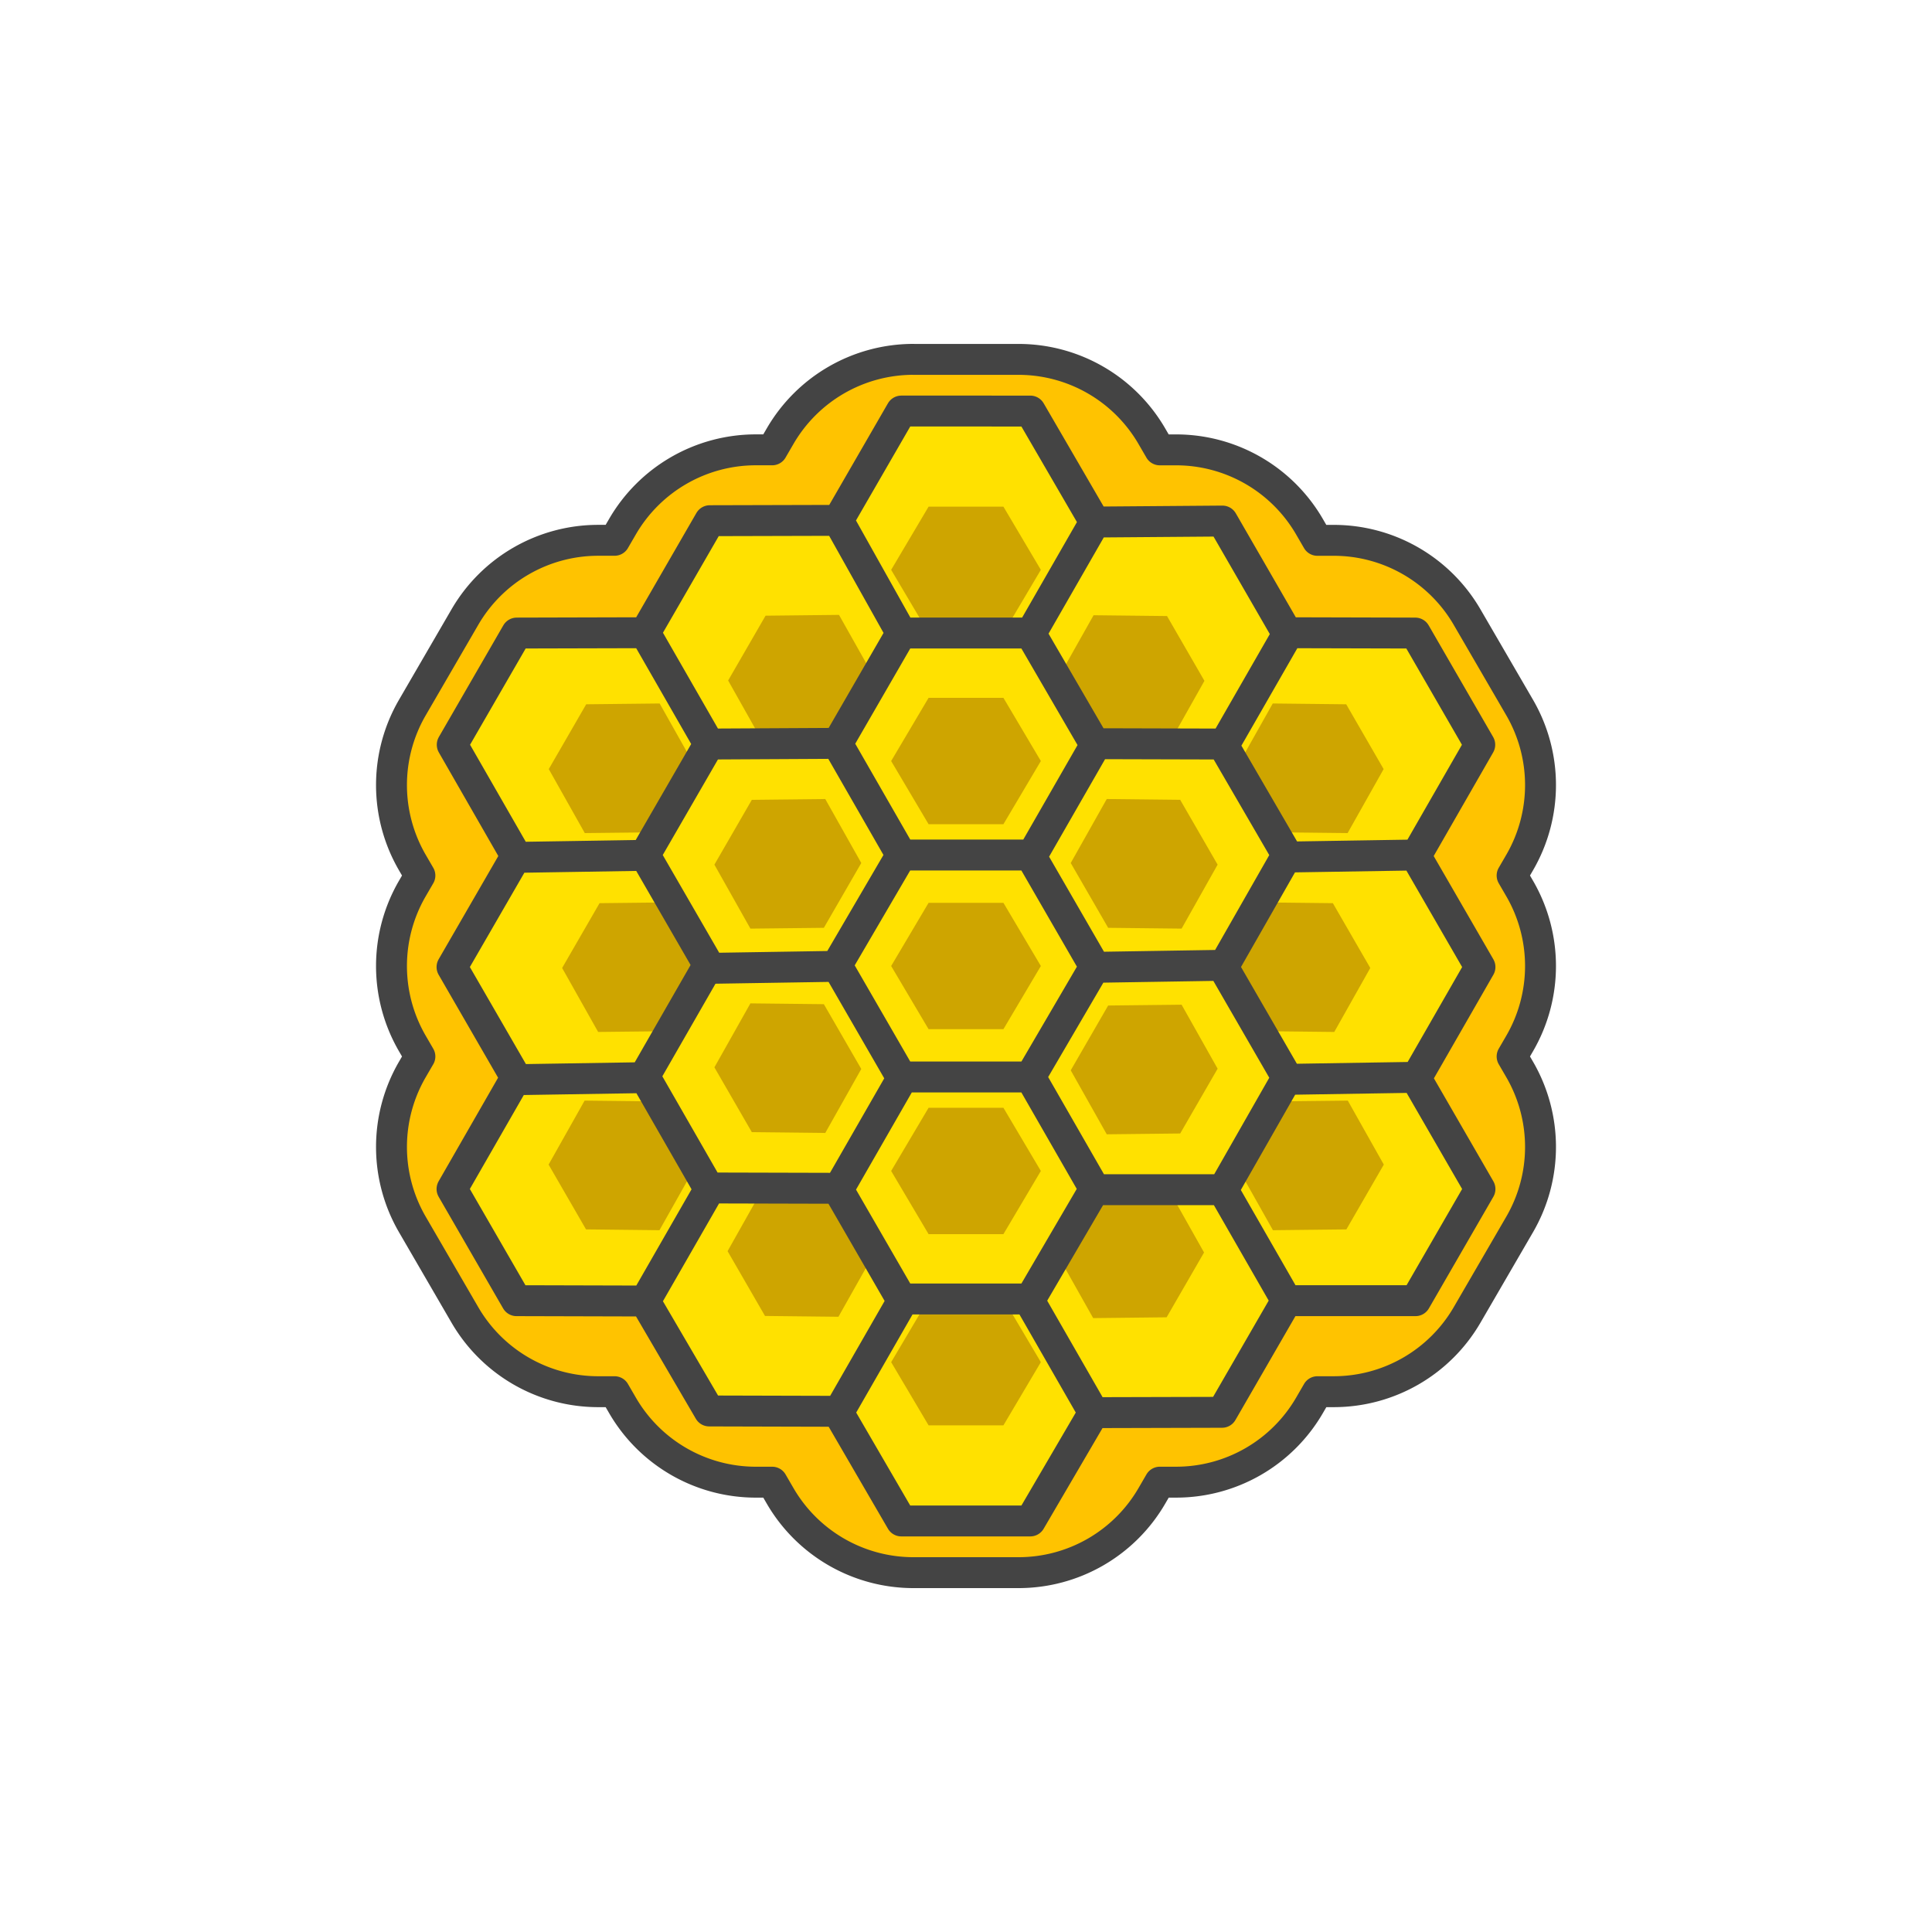 <?xml version="1.0" encoding="UTF-8" standalone="no"?>
<svg
   xmlns:dc="http://purl.org/dc/elements/1.1/"
   xmlns:cc="http://creativecommons.org/ns#"
   xmlns:rdf="http://www.w3.org/1999/02/22-rdf-syntax-ns#"
   xmlns:svg="http://www.w3.org/2000/svg"
   xmlns="http://www.w3.org/2000/svg"
   id="svg24"
   version="1.1"
   style="overflow:visible"
   viewBox="-250 -250 500 500"
   height="2000px"
   width="2000px">
  <defs
     id="defs28" />
  <rect
     id="rect2"
     fill-opacity="0"
     fill="rgb(0,0,0)"
     height="500"
     width="500"
     y="-250"
     x="-250" />
  <svg
     id="svg22"
     version="1.1"
     y="-250"
     x="-250"
     viewBox="-250 -250 500 500"
     height="500"
     width="500"
     style="overflow:visible">
    <g
       style="fill:#ffffff;stroke-linejoin:round"
       id="g20">
      <path
         style="fill:#ffc300;fill-opacity:1;stroke:#444444;stroke-width:8;stroke-linecap:butt;stroke-linejoin:round;stroke-opacity:1"
         id="path4"
         d="m -13.597,-157 a 39.908,39.93 0 0 0 -34.503,19.868 l -2.06,3.548 h -4.229 a 39.908,39.93 0 0 0 -34.503,19.867 l -2.059,3.548 h -4.231 a 39.908,39.93 0 0 0 -34.503,19.868 l -13.597,23.415 a 39.908,39.93 0 0 0 0,40.118 l 1.949,3.354 -1.949,3.357 a 39.908,39.93 0 0 0 0,40.116 l 1.949,3.357 -1.949,3.354 a 39.908,39.93 0 0 0 0,40.118 l 13.597,23.415 a 39.908,39.93 0 0 0 34.503,19.868 h 4.231 l 2.059,3.548 a 39.908,39.93 0 0 0 34.503,19.867 h 4.229 l 2.06,3.548 A 39.908,39.93 0 0 0 -13.597,157 h 27.195 a 39.908,39.93 0 0 0 34.503,-19.868 l 2.06,-3.548 h 4.229 a 39.908,39.93 0 0 0 34.503,-19.867 l 2.059,-3.548 h 4.231 a 39.908,39.93 0 0 0 34.503,-19.868 l 13.597,-23.415 a 39.908,39.93 0 0 0 0,-40.118 l -1.949,-3.354 1.949,-3.357 a 39.908,39.93 0 0 0 0,-40.116 l -1.949,-3.357 1.949,-3.354 a 39.908,39.93 0 0 0 0,-40.118 l -13.602,-23.409 a 39.908,39.93 0 0 0 -34.508,-19.863 h -4.231 l -2.059,-3.548 a 39.908,39.93 0 0 0 -34.503,-19.867 h -4.229 l -2.06,-3.548 a 39.908,39.93 0 0 0 -34.503,-19.868 h -27.195 z" />
      <path
         style="fill:#ffe100;fill-opacity:1;stroke:none;stroke-linecap:butt;stroke-linejoin:round"
         id="path6"
         d="m -16.739,-143.622 -16.141,28.635 -33.426,-0.258 -16.738,28.992 -33.228,0.088 -16.691,28.898 16.738,29.154 -16.793,28.377 16.736,29.156 -16.736,28.293 16.689,28.898 33.23,0.088 16.635,28.455 33.23,0.088 16.494,28.379 h 33.381 l 16.391,-28.033 33.228,-0.088 16.889,-28.555 33.18,-0.334 16.689,-28.898 -16.289,-28.912 16.289,-28.537 -16.596,-28.721 16.539,-28.811 -16.689,-28.898 -33.031,0.256 -16.879,-29.246 -33.031,0.256 -16.689,-28.723 z" />
      <path
         style="fill:#cea500;fill-opacity:1;stroke:none;stroke-linecap:butt;stroke-linejoin:round"
         id="path8"
         d="m -9.685,-86.176 -9.685,-16.35 9.685,-16.35 h 19.37 l 9.685,16.35 -9.685,16.35 -8.717,10.282 z m 33.378,11.956 9.322,-16.559 19.007,0.21 9.685,16.77 -9.322,16.559 -28.821,18.952 z m 46.376,22.838 9.322,-16.559 19.007,0.21 9.685,16.77 -9.322,16.559 -19.007,-0.21 -13.262,-0.452 z m -21.683,52.405 27.549,-17.494 19.007,0.21 9.685,16.77 -9.322,16.559 -19.007,-0.21 z m 21.728,50.793 9.322,16.559 19.007,-0.21 9.685,-16.77 -9.322,-16.559 -19.007,0.21 -20.622,-1.747 z m -46.521,22.749 9.322,16.559 19.007,-0.21 9.685,-16.77 -9.322,-16.559 -26.484,-13.344 z m -33.277,11.609 -9.685,16.35 9.685,16.35 h 19.37 l 9.685,-16.35 -9.685,-16.35 -8.25,-15.89 z m -14.005,-11.956 -9.322,16.559 -19.007,-0.21 -9.685,-16.77 9.322,-16.559 24.615,-11.007 z m -46.32,-22.402 -9.322,16.559 -19.007,-0.21 -9.685,-16.77 9.322,-16.559 19.007,0.21 19.476,0.349 z m 16.587,-51.727 -22.408,-16.559 -19.007,0.21 -9.685,16.77 9.322,16.559 19.007,-0.21 z m -16.542,-51.47 -9.322,-16.559 -19.007,0.21 -9.685,16.77 9.322,16.559 19.007,-0.21 17.397,-2.072 z m 46.42,-22.928 -9.322,-16.559 -19.007,0.21 -9.685,16.77 9.322,16.559 26.952,14.746 z" />
      <path
         style="fill:#ffe100;fill-opacity:1;stroke:none;stroke-linecap:butt;stroke-linejoin:round"
         id="path10"
         d="m -16.686,-86.169 -16.541,28.547 -33.08,0.523 -16.791,28.377 16.439,28.455 -16.342,29.156 16.387,28.555 33.236,-0.002 16.691,28.725 h 33.328 l 16.535,-28.277 33.434,0.246 16.486,-29.232 -16.285,-29.092 16.287,-28.533 -16.396,-28.377 -33.473,-0.436 -16.588,-28.635 z" />
      <path
         style="fill:#cea500;fill-opacity:1;stroke:none;stroke-linecap:butt;stroke-linejoin:round"
         id="path12"
         d="m -9.685,-36.697 -9.685,-16.35 9.685,-16.35 h 19.37 l 9.685,16.35 -9.685,16.35 z m 36.79,10.043 9.322,-16.559 19.007,0.21 9.685,16.77 -9.322,16.559 -19.007,-0.21 z m 0,53.651 9.322,16.559 19.007,-0.21 9.685,-16.77 -9.322,-16.559 -19.007,0.21 z m -36.79,9.697 -9.685,16.35 9.685,16.35 h 19.37 l 9.685,-16.35 -9.685,-16.35 z m -17.416,-10.043 -9.322,16.559 -19.007,-0.21 -9.685,-16.77 9.322,-16.559 19.007,0.21 z m 0,-53.304 -9.322,-16.559 -19.007,0.21 -9.685,16.77 9.322,16.559 19.007,-0.21 z" />
      <path
         style="fill:#ffe100;fill-opacity:1;stroke:none;stroke-linecap:butt;stroke-linejoin:round"
         id="path14"
         d="m -16.542,-28.377 -16.638,28.456 16.492,28.641 h 33.38 l 16.636,-28.54 -16.688,-28.901 z" />
      <path
         style="fill:#cea500;fill-opacity:1;stroke:none;stroke-linecap:butt;stroke-linejoin:round"
         id="path16"
         d="m -9.685,16.35 -9.685,-16.35 9.685,-16.35 h 19.37 L 19.371,-3e-4 9.685,16.35 Z" />
      <path
         style="fill:none;stroke:#444444;stroke-width:8;stroke-linecap:butt;stroke-linejoin:round;stroke-opacity:1"
         id="path18"
         d="M 83.448,29.333 116.73,28.802 M 83.295,-28.201 116.576,-28.731 M 33.528,0.342 66.81,-0.188 m -133.272,0.798 33.282,-0.531 m -83.047,-28.191 33.282,-0.531 m -33.338,58.063 33.282,-0.531 m 66.503,57.887 -16.539,28.811 m -33.38,-57.797 -16.539,28.811 m 66.414,-57.535 -16.539,28.811 m 66.563,-115.065 -16.539,28.811 m 66.299,-57.531 -16.539,28.811 m -33.371,-57.8 -16.539,28.811 m -0.101,173.211 16.539,28.811 m 33.38,-57.797 16.539,28.811 m -66.31,-57.884 16.539,28.811 m -116.225,-143.783 16.539,28.811 m 33.226,-0.089 16.539,28.811 m -16.338,-86.611 16.338,29.164 m -0.197,57.1 -16.691,28.546 16.69,28.899 h 33.38 l 16.688,-28.541 -16.688,-28.901 z m -0.001,-57.445 -16.489,28.546 -33.28,0.178 -16.592,28.723 16.441,28.456 -16.539,28.811 16.584,28.9 33.336,0.086 16.539,28.636 h 33.38 l 16.537,-28.278 h 33.383 l 16.537,-28.987 -16.539,-28.638 16.541,-28.987 -16.692,-28.723 -33.123,-0.089 -16.643,-28.635 z m 0,-57.454 -16.338,28.29 -33.229,0.087 -16.737,28.992 -33.229,0.087 -16.69,28.899 16.539,28.811 -16.595,28.721 16.539,28.638 -16.539,28.811 16.69,28.899 33.229,0.088 16.636,28.455 33.229,0.088 16.494,28.379 h 33.38 l 16.392,-28.032 33.229,-0.087 16.69,-28.899 33.377,0.01 16.69,-28.899 -16.539,-28.638 16.539,-28.811 -16.595,-28.721 16.539,-28.811 -16.69,-28.899 -33.229,-0.087 -16.681,-28.902 -33.031,0.257 -16.69,-28.724 z" />
    </g>
  </svg>
</svg>
